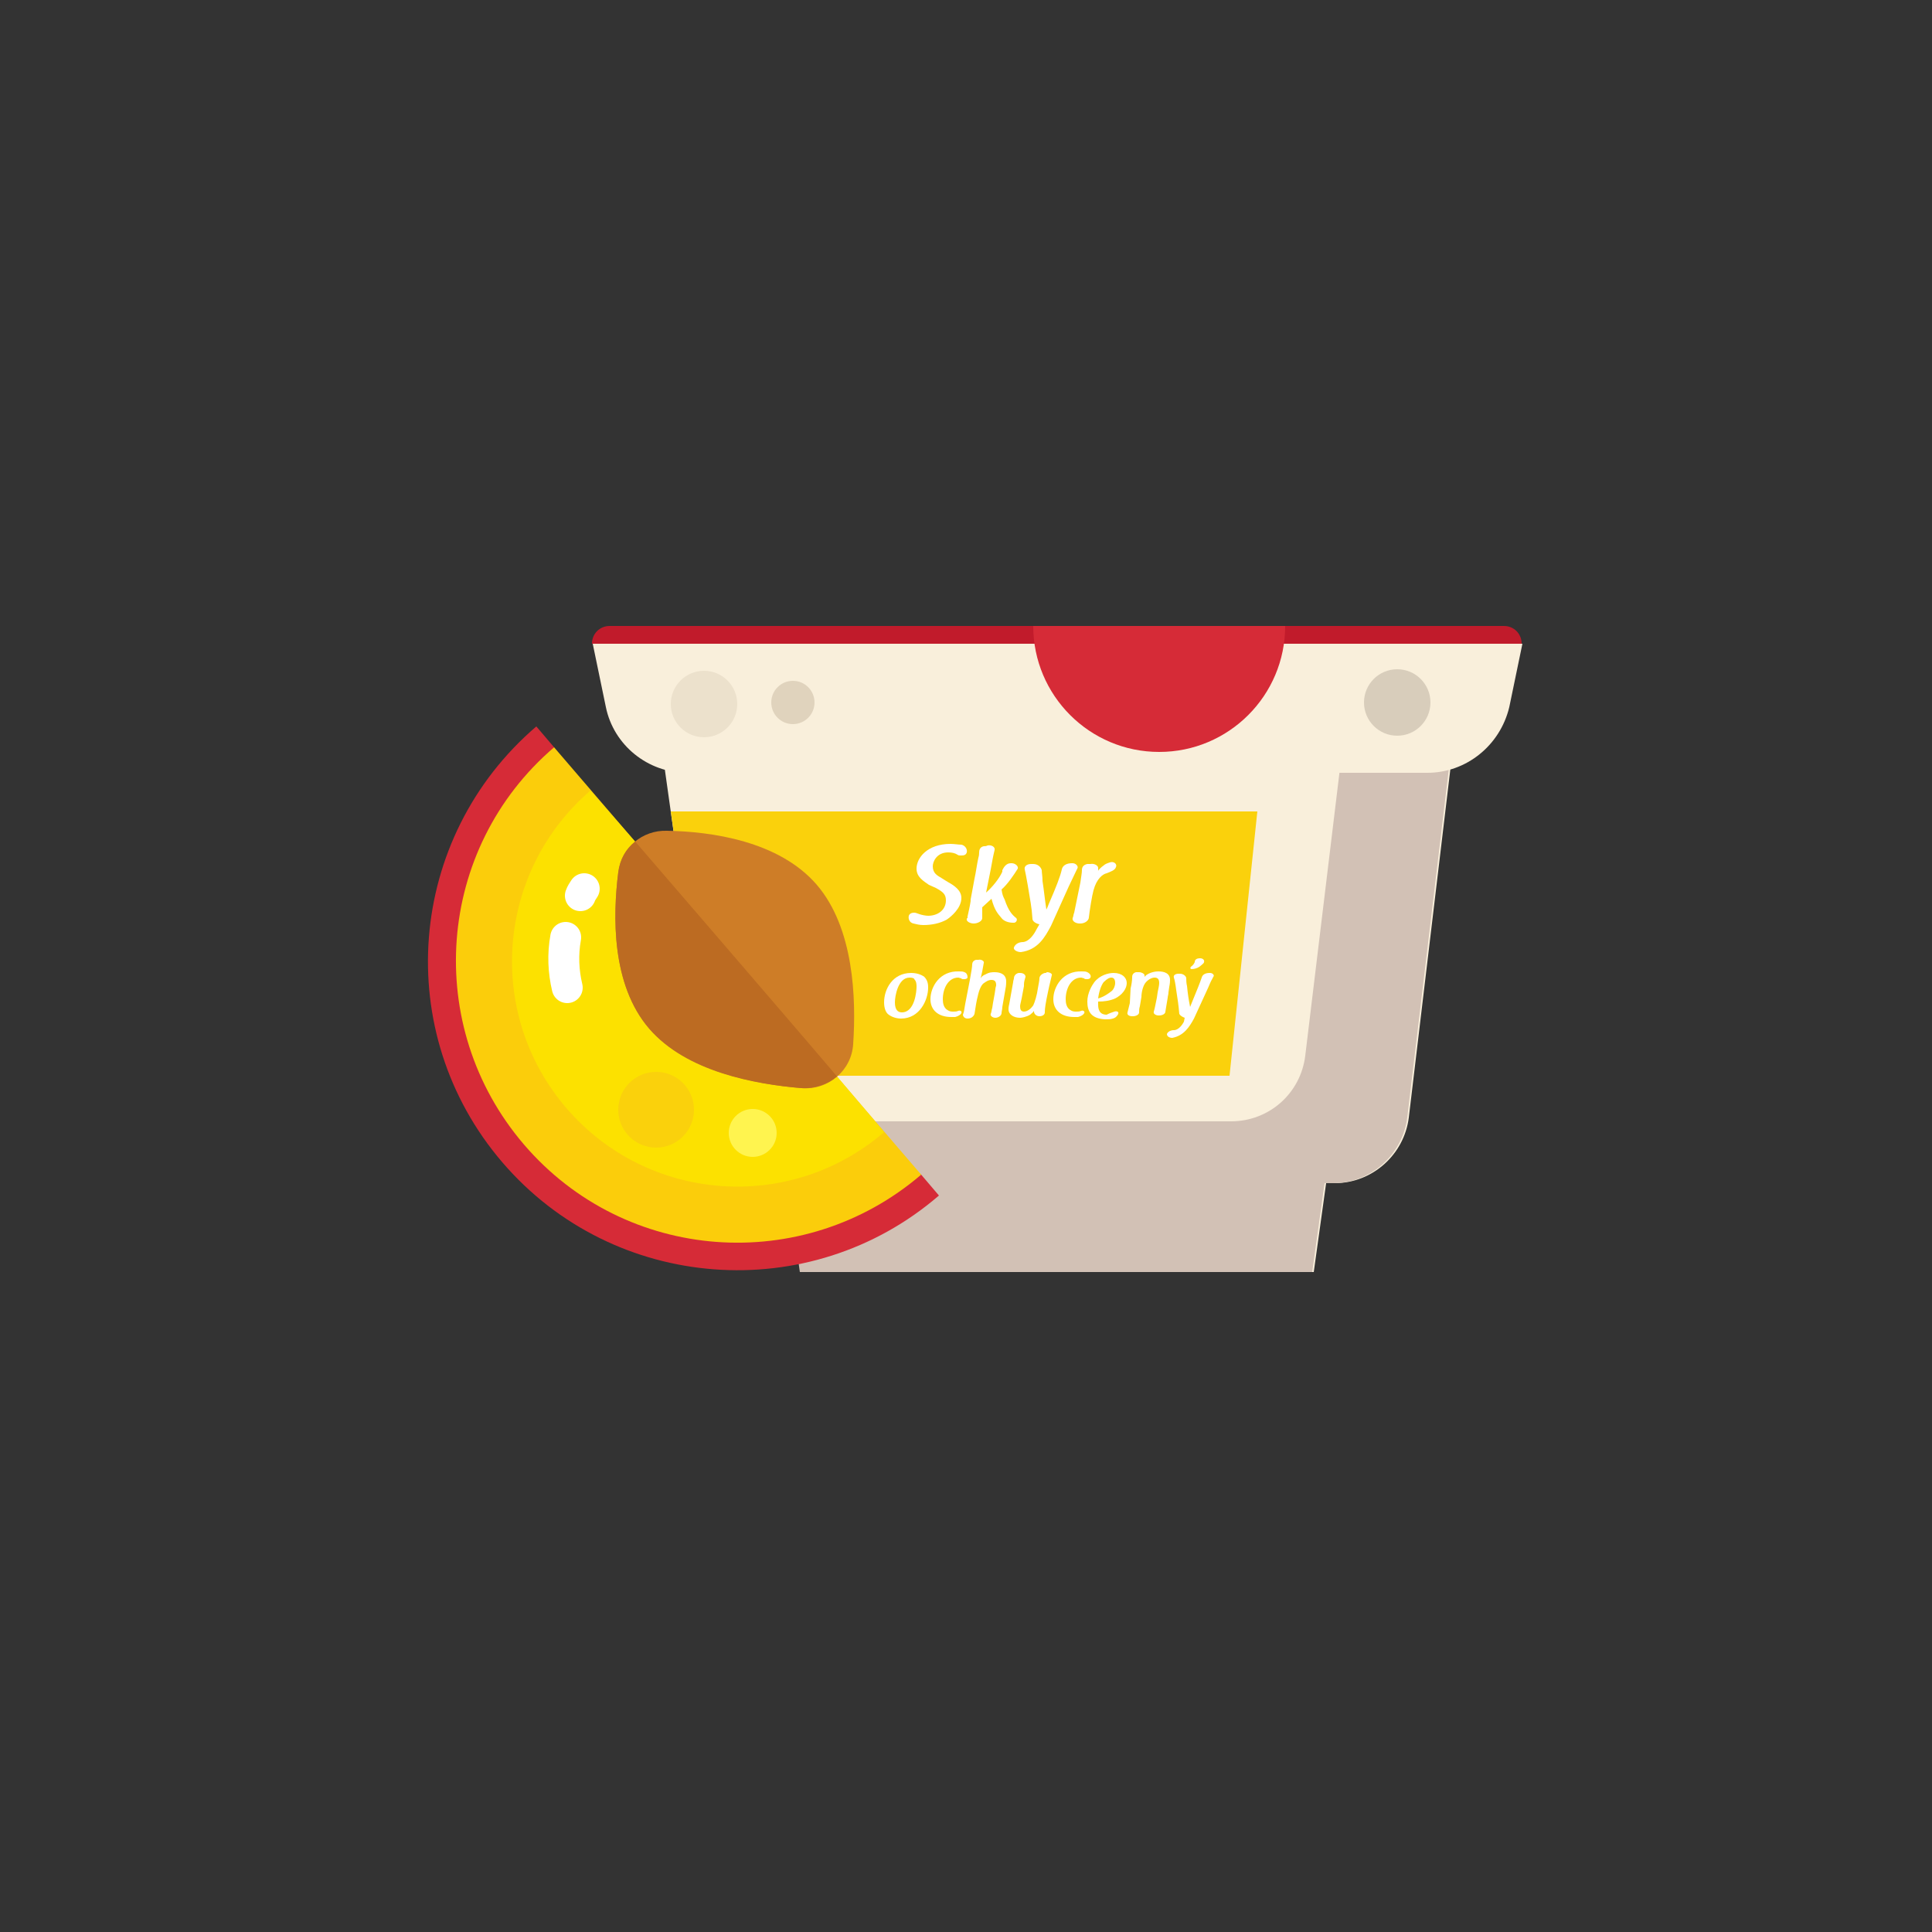 <?xml version="1.0" encoding="utf-8"?>
<!-- Generator: Adobe Illustrator 24.0.3, SVG Export Plug-In . SVG Version: 6.00 Build 0)  -->
<svg version="1.1" xmlns="http://www.w3.org/2000/svg" xmlns:xlink="http://www.w3.org/1999/xlink" x="0px" y="0px"
	 viewBox="0 0 250 250" enable-background="new 0 0 250 250" xml:space="preserve">
<rect x="0" y="0" width="250" height="250" fill="#333333" stroke="none"/>
<g id="baselines" display="none">
	<g display="inline" opacity="0.2">
		<line fill="none" stroke="#FF0000" stroke-width="0.5" stroke-miterlimit="10" x1="-14.5" y1="164.5" x2="264.5" y2="164.5"/>
	</g>
	<g display="inline" opacity="0.2">
		<g>
			
				<line fill="none" stroke="#FF0000" stroke-width="0.5" stroke-miterlimit="10" stroke-dasharray="3.986,5.978" x1="-6" y1="80.5" x2="260" y2="80.5"/>
		</g>
	</g>
	<g display="inline" opacity="0.2">
		<g>
			
				<line fill="none" stroke="#FF0000" stroke-width="0.5" stroke-miterlimit="10" stroke-dasharray="3.986,5.978" x1="125.5" y1="-1" x2="125.5" y2="265"/>
		</g>
	</g>
</g>
<g id="icon">
	<path fill="#F9EFDB" d="M85.3,94.4l7.1,50.4c0.7,4.8,4.7,8.3,9.6,8.3h0.1l1.6,11.5h66.3l1.6-11.5h1.1c4.9,0,9-3.7,9.6-8.5l6-50.3
		H85.3z"/>
	<polygon fill="#FAD10C" points="86.8,105 91.6,139.2 159.1,139.2 162.7,105 	"/>
	
		<line fill="none" stroke="#FFFFFF" stroke-width="4" stroke-linecap="round" stroke-miterlimit="10" x1="98.1" y1="122.8" x2="99.8" y2="133.2"/>
	
		<line fill="none" stroke="#FFFFFF" stroke-width="4" stroke-linecap="round" stroke-miterlimit="10" x1="96.7" y1="111.9" x2="96.9" y2="113.5"/>
	<path fill="#D2C1B5" d="M174,94.4l-5.1,42.2c-0.6,4.9-4.7,8.5-9.6,8.5h-67c0.8,4.6,4.8,8,9.5,8h0.1l1.6,11.5h66.3l1.6-11.5h1.1
		c4.9,0,9-3.7,9.6-8.5l6-50.3H174z"/>
	<path fill="#F9EFDB" d="M184.7,100H88.9c-5.1,0-9.5-3.6-10.5-8.5l-1.7-8.2h120.3l-1.7,8.2C194.1,96.5,189.7,100,184.7,100z"/>
	<circle fill="#D8CDBB" cx="180.8" cy="90.9" r="4.3"/>
	<path fill="#C11B2B" d="M76.6,83.3L76.6,83.3c0-1.3,1-2.3,2.3-2.3h115.7c1.3,0,2.3,1,2.3,2.3v0H76.6z"/>
	<path fill="#D62B37" d="M166.3,81c0,9-7.3,16.3-16.3,16.3c-9,0-16.3-7.3-16.3-16.3H166.3z"/>
	<circle fill="#ECE1CC" cx="91.1" cy="91.1" r="4.3"/>
	<circle fill="#E0D3BD" cx="102.6" cy="90.9" r="2.8"/>
	<path fill="#FFFFFF" d="M120.2,114.5c-0.7-0.5-1.6-1-1.6-2.1c0-1.4,1.4-3.2,4.4-3.2c0.5,0,1,0.1,1.4,0.1c0.5,0.1,0.8,0.6,0.7,1l0,0
		c-0.1,0.3-0.3,0.4-0.7,0.4c-0.2,0-0.4,0-0.5-0.1c-0.3-0.2-0.7-0.3-1.2-0.3c-1.5,0-2,1.2-2,1.8c0,0.9,0.6,1.2,1.1,1.5l0.8,0.5
		c0.9,0.5,1.8,1.1,1.8,2.1c0,1.3-1.3,2.4-1.9,2.8c-0.9,0.5-2,0.7-3,0.7c-0.5,0-0.9-0.1-1.3-0.2c-0.5-0.1-0.7-0.6-0.6-1
		c0.1-0.3,0.4-0.4,0.7-0.4c0.2,0,0.4,0.1,0.7,0.2c0.3,0.1,0.8,0.2,1.1,0.2c1.2,0,2.3-0.7,2.3-2c0-0.8-0.4-1.1-1.3-1.6L120.2,114.5z"
		/>
	<path fill="#FFFFFF" d="M127.1,117.4L127.1,117.4c0,0.1,0,0.3,0,0.6v0.1c0,0.1,0,0.3,0,0.5c0,0.1,0,0.1,0,0.2
		c0,0.4-0.6,0.7-1.1,0.7c-0.5,0-1-0.3-0.9-0.6c0,0,0-0.1,0.1-0.1c0,0,0,0,0-0.1l0-0.1c0.1-0.5,0.3-1.3,0.4-2c0,0,0-0.1,0-0.1
		c0-0.1,0-0.1,0-0.1l0.5-2.7c0.2-0.9,0.3-1.8,0.5-2.7c0.1-0.3,0.1-0.6,0.1-0.7c0-0.3,0.1-0.7,0.6-0.8c0.2,0,0.3,0,0.5-0.1
		c0.5-0.1,1,0.2,0.9,0.6c-0.2,0.8-0.3,1.4-0.5,2.5l-0.6,3c0.8-0.7,1.7-1.8,2.1-2.7l0-0.1l0,0l0-0.1l0,0c0.2-0.4,0.5-0.9,1.1-0.9h0.1
		c0.5,0,0.9,0.4,0.8,0.7c-0.5,0.8-1.3,2-2.1,2.7l0,0c0.1,0.7,0.2,0.9,0.4,1.3c0.5,1.5,1,2,1.5,2.4c0.2,0.2,0,0.6-0.3,0.6h-0.1
		c-0.6,0-1.2-0.2-1.5-0.6c-0.5-0.6-0.9-1-1.3-2.5L127.1,117.4z"/>
	<path fill="#FFFFFF" d="M134.5,119.6c-0.5-0.1-0.9-0.4-0.9-0.7c-0.1-1.6-0.3-2.4-0.6-4.3c-0.2-1.1-0.3-1.7-0.4-2.1l0,0
		c-0.1-0.4,0.3-0.7,0.8-0.7h0.3c0.6,0,1,0.4,1.1,0.8c0,0.3,0.1,0.8,0.1,1.4c0.2,1.3,0.3,2.4,0.5,3.7c0.1-0.2,0.2-0.4,0.3-0.7
		c1-2.3,1.5-3.6,1.7-4.5c0.1-0.5,0.6-0.8,1.3-0.8h0.1c0.4,0,0.8,0.4,0.6,0.7l-0.1,0.2c-0.3,0.6-0.7,1.5-1,2.1l-2.3,5.1
		c-0.8,1.5-1.7,3.1-3.9,3.4c-0.5,0-1-0.3-0.9-0.6c0.2-0.5,0.7-0.7,1.2-0.7c0.8-0.1,1.4-1,1.7-1.6L134.5,119.6z"/>
	<path fill="#FFFFFF" d="M139.8,114.2c0.1-0.8,0.2-1.2,0.2-1.6c0-0.4,0.2-0.7,0.7-0.8l0.4,0h0c0.5-0.1,1,0.2,1,0.5c0,0,0,0.2,0,0.3
		c0,0.1,0,0.1-0.1,0.2c0.2-0.3,0.5-0.6,0.8-0.8c0.2-0.2,0.5-0.3,0.8-0.4c0.5-0.2,1,0.2,0.8,0.6c-0.1,0.4-0.7,0.6-1.2,0.8l0,0
		c-0.5,0.1-1.3,0.7-1.7,2.2c-0.2,0.7-0.5,2.6-0.6,3.5c0,0.4-0.5,0.8-1.1,0.8h-0.1c-0.5,0-1-0.3-0.9-0.7c0.1-0.2,0.1-0.5,0.2-0.7
		L139.8,114.2z"/>
	<path fill="#FFFFFF" d="M120.1,127.8c0,1.6-1.1,4-3.5,4c-0.6,0-1.2-0.2-1.6-0.5c-0.3-0.2-0.6-0.7-0.6-1.6c0-1.7,1.1-3.8,3.5-3.8
		c0.7,0,1.3,0.2,1.7,0.5C120.1,126.9,120.1,127.5,120.1,127.8z M117.7,126.5c-1.5,0-1.9,2.4-1.9,3.2c0,1,0.4,1.3,0.9,1.3
		c1.7,0,1.9-2.8,1.9-3.3c0-0.3,0-0.7-0.3-1C118.3,126.6,118.1,126.5,117.7,126.5z"/>
	<path fill="#FFFFFF" d="M125.2,126.5c-0.1,0.2-0.3,0.2-0.5,0.2c-0.1,0-0.3,0-0.3-0.1h0c-0.1,0-0.3-0.1-0.4-0.1c-1.3,0-2,1.4-2,2.8
		c0,0.5,0.1,1.1,0.6,1.4c0.3,0.2,0.5,0.2,0.8,0.2c0.2,0,0.4,0,0.6-0.1c0.3-0.1,0.5,0.1,0.4,0.3c-0.1,0.2-0.4,0.4-0.8,0.5
		c-0.2,0-0.4,0-0.5,0c-1.7,0-2.7-0.9-2.7-2.3c0-1.6,1.2-3.7,3.7-3.6c0.3,0,0.5,0,0.7,0.1C125.1,125.9,125.2,126.2,125.2,126.5z"/>
	<path fill="#FFFFFF" d="M125.5,126.8c0.2-1.1,0.3-1.7,0.3-2c0-0.2,0.1-0.5,0.5-0.6c0.1,0,0.2,0,0.3,0c0.4-0.1,0.8,0.2,0.7,0.4
		l-0.2,1.1l-0.2,0.9c0,0,0,0,0,0c0.1-0.2,0.3-0.4,0.6-0.5c0.5-0.3,0.9-0.3,1.2-0.3c0.8,0,1.5,0.3,1.5,1.2c0,0.2,0,0.5-0.1,1
		l-0.4,2.3c0,0.3-0.1,0.6-0.1,0.8c0,0.3-0.4,0.6-0.8,0.6c-0.4,0-0.7-0.3-0.6-0.5c0.1-0.2,0.1-0.5,0.2-0.8c0.1-0.8,0.3-1.6,0.4-2.4
		c0-0.2,0.1-0.4,0.1-0.5c0-0.4-0.1-0.7-0.6-0.7c-0.4,0-0.7,0.2-1.1,0.5c-0.2,0.2-0.5,0.7-0.7,1.7c-0.1,0.3-0.3,1.5-0.4,2.2
		c-0.1,0.3-0.4,0.6-0.9,0.6c-0.4,0-0.6-0.3-0.6-0.5c0.1-0.2,0.2-0.7,0.3-1.4L125.5,126.8z"/>
	<path fill="#FFFFFF" d="M132.2,129.2c-0.1,0.5-0.2,0.8-0.2,1c0,0.4,0.1,0.7,0.5,0.7c0.2,0,0.7-0.1,1.2-0.8h0
		c0.2-0.4,0.5-1.4,0.6-2.2c0.1-0.6,0.2-1,0.2-1.3c0-0.3,0.3-0.6,0.7-0.7c0,0,0.1,0,0.1,0l0,0c0.1,0,0.1-0.1,0.2-0.1
		c0.3,0,0.7,0.2,0.6,0.4c-0.1,0.5-0.3,1.2-0.5,2.2c-0.3,1.4-0.4,2.1-0.4,2.5l0,0.1c0,0.3-0.3,0.5-0.7,0.5c-0.4,0-0.7-0.3-0.7-0.6
		l0-0.1c-0.1,0.2-0.3,0.3-0.5,0.5c-0.5,0.3-1.1,0.4-1.3,0.4c-0.8,0-1.5-0.4-1.5-1.1c0-0.1,0-0.3,0.1-0.7l0.5-2.8
		c0-0.2,0.1-0.4,0.1-0.5c0-0.3,0.2-0.6,0.6-0.7h0c0,0,0.1,0,0.1,0c0,0,0,0,0,0h0c0,0,0.1,0,0.1,0c0.4,0,0.7,0.2,0.7,0.5
		c-0.1,0.4-0.2,0.6-0.2,1l0,0.2L132.2,129.2z"/>
	<path fill="#FFFFFF" d="M141.1,126.5c-0.1,0.2-0.3,0.2-0.5,0.2c-0.1,0-0.3,0-0.3-0.1h0c-0.1,0-0.3-0.1-0.4-0.1c-1.3,0-2,1.4-2,2.8
		c0,0.5,0.1,1.1,0.6,1.4c0.3,0.2,0.5,0.2,0.8,0.2c0.2,0,0.4,0,0.6-0.1c0.3-0.1,0.5,0.1,0.4,0.3c-0.1,0.2-0.4,0.4-0.8,0.5
		c-0.2,0-0.4,0-0.5,0c-1.7,0-2.7-0.9-2.7-2.3c0-1.6,1.2-3.7,3.7-3.6c0.3,0,0.5,0,0.7,0.1C141.1,126,141.2,126.3,141.1,126.5z"/>
	<path fill="#FFFFFF" d="M144.2,130.9c0.3-0.1,0.6,0,0.5,0.3c-0.1,0.2-0.3,0.5-0.7,0.6c-0.3,0.1-0.6,0.1-1,0.1
		c-1.8-0.1-2.3-1-2.3-2.3c0-1.1,0.6-2.1,0.9-2.5c0.7-0.9,1.8-1.2,2.5-1.2c1.1,0,1.7,0.6,1.7,1.3c0,0.3-0.1,0.7-0.4,1.1
		c-0.3,0.4-0.7,0.7-1.1,0.9c-0.7,0.3-1.4,0.4-2.2,0.4c0,0,0,0.2,0,0.4c0,0.5,0.1,1.3,1.1,1.3C143.6,131.1,143.9,131,144.2,130.9z
		 M143.9,128.2c0.2-0.2,0.4-0.6,0.4-1c0-0.5-0.2-0.7-0.5-0.7c-0.2,0-0.5,0.1-1,0.6c-0.3,0.4-0.6,1.2-0.7,2.1
		C142.8,129,143.4,128.6,143.9,128.2z"/>
	<path fill="#FFFFFF" d="M146.3,127.9c0.1-0.4,0.2-1,0.2-1.4l0-0.1c0-0.2,0.1-0.5,0.5-0.6c0.1,0,0.2,0,0.3,0c0,0,0,0,0.1,0
		c0.3,0,0.7,0.2,0.7,0.4c0,0.1,0-0.1,0,0.2c0.1-0.1,0.1-0.1,0.2-0.2c0.4-0.3,1-0.5,1.6-0.5c0.7,0,1.5,0.2,1.5,1.1
		c0,0.2,0,0.4-0.1,0.9l-0.1,0.7c0,0.3-0.1,0.5-0.1,0.7c-0.1,0.5-0.2,1.3-0.3,1.8c0,0.3-0.4,0.5-0.8,0.5h-0.1c-0.3,0-0.7-0.2-0.6-0.5
		c0.1-0.3,0.2-0.8,0.4-1.8l0.1-0.7c0.1-0.5,0.2-0.9,0.2-1.2c0-0.5-0.2-0.7-0.6-0.7c-0.4,0-0.9,0.3-1.2,0.7c-0.3,0.4-0.5,1.2-0.5,1.8
		l-0.2,1.2c-0.1,0.3-0.1,0.6-0.1,0.8c0,0.3-0.4,0.5-0.8,0.5h-0.1c-0.4,0-0.7-0.2-0.6-0.5c0.1-0.4,0.2-0.8,0.3-1.2L146.3,127.9z"/>
	<path fill="#FFFFFF" d="M153.3,131.7c-0.3-0.1-0.6-0.3-0.7-0.5c-0.1-1.2-0.2-1.8-0.4-3.1c-0.1-0.8-0.2-1.3-0.3-1.6l0,0
		c-0.1-0.3,0.2-0.5,0.6-0.5l0.2,0c0.4,0,0.8,0.3,0.8,0.6c0,0.2,0,0.6,0.1,1c0.1,1,0.2,1.7,0.4,2.7c0.1-0.2,0.1-0.3,0.2-0.5
		c0.7-1.7,1.1-2.7,1.3-3.3c0.1-0.4,0.5-0.6,1-0.6l0.1,0c0.3,0,0.6,0.3,0.4,0.5l-0.1,0.2c-0.3,0.5-0.5,1.1-0.7,1.5l-1.7,3.7
		c-0.6,1.1-1.3,2.2-2.8,2.5c-0.4,0-0.7-0.2-0.7-0.5c0.1-0.3,0.5-0.5,0.9-0.5c0.6,0,1.1-0.7,1.3-1.1L153.3,131.7z M154.2,125.4
		c0.3,0,0.7-0.1,1-0.3c0.5-0.4,0.6-0.5,0.6-0.6c0.1-0.3-0.2-0.5-0.5-0.5c-0.5,0-0.7,0.2-0.7,0.5c-0.1,0.2-0.2,0.4-0.5,0.6
		C154,125.2,154,125.4,154.2,125.4z"/>
	<path fill="#D62B37" d="M121.5,154.7c-16.7,14.4-42.1,12.5-56.5-4.3S52.6,108.4,69.4,94l2.3,2.7l15.4,32.8l32.1,22.5L121.5,154.7z
		 M71.4,101.9c-11.3,12.1-12,31.1-0.9,43.9c11,12.9,29.9,15.1,43.6,5.7L71.4,101.9z"/>
	<path fill="#FBCD0B" d="M119.2,152c-15.3,13.1-38.3,11.4-51.4-3.9s-11.4-38.3,3.9-51.4L119.2,152z"/>
	<path fill="#FCE100" d="M114.4,146.5c-12.2,10.5-30.6,9.1-41.1-3.1s-9.1-30.6,3.1-41.1l19,21.7L114.4,146.5z"/>
	<path fill="#CE7D27" d="M105.7,114.5c4.8,5.6,5.1,14.7,4.7,20.6c-0.2,3.4-3.2,6-6.7,5.7c-6-0.5-14.9-2.2-19.7-7.7
		c-4.9-5.7-4.7-14.6-4-20.2c0.4-3.2,3.1-5.5,6.3-5.4C92,107.6,100.8,108.8,105.7,114.5z"/>
	<path fill="#BC6B22" d="M82.2,108.9c-1.2,0.9-2,2.3-2.2,4c-0.7,5.6-0.9,14.5,4,20.2c4.8,5.6,13.7,7.2,19.7,7.7
		c1.7,0.1,3.4-0.5,4.6-1.5C108.4,139.3,82.2,108.9,82.2,108.9z"/>
	<circle fill="#FAD10C" cx="84.9" cy="143.6" r="4.9"/>
	<circle fill="#FFF44F" cx="97.4" cy="146.6" r="3.1"/>
	<path fill="none" stroke="#FFFFFF" stroke-width="4" stroke-linecap="round" stroke-miterlimit="10" d="M73.2,121.3
		c-0.4,2.2-0.3,4.4,0.2,6.5"/>
	<path fill="none" stroke="#FFFFFF" stroke-width="4" stroke-linecap="round" stroke-miterlimit="10" d="M75.6,115
		c-0.2,0.3-0.4,0.6-0.5,0.9"/>
</g>
</svg>
